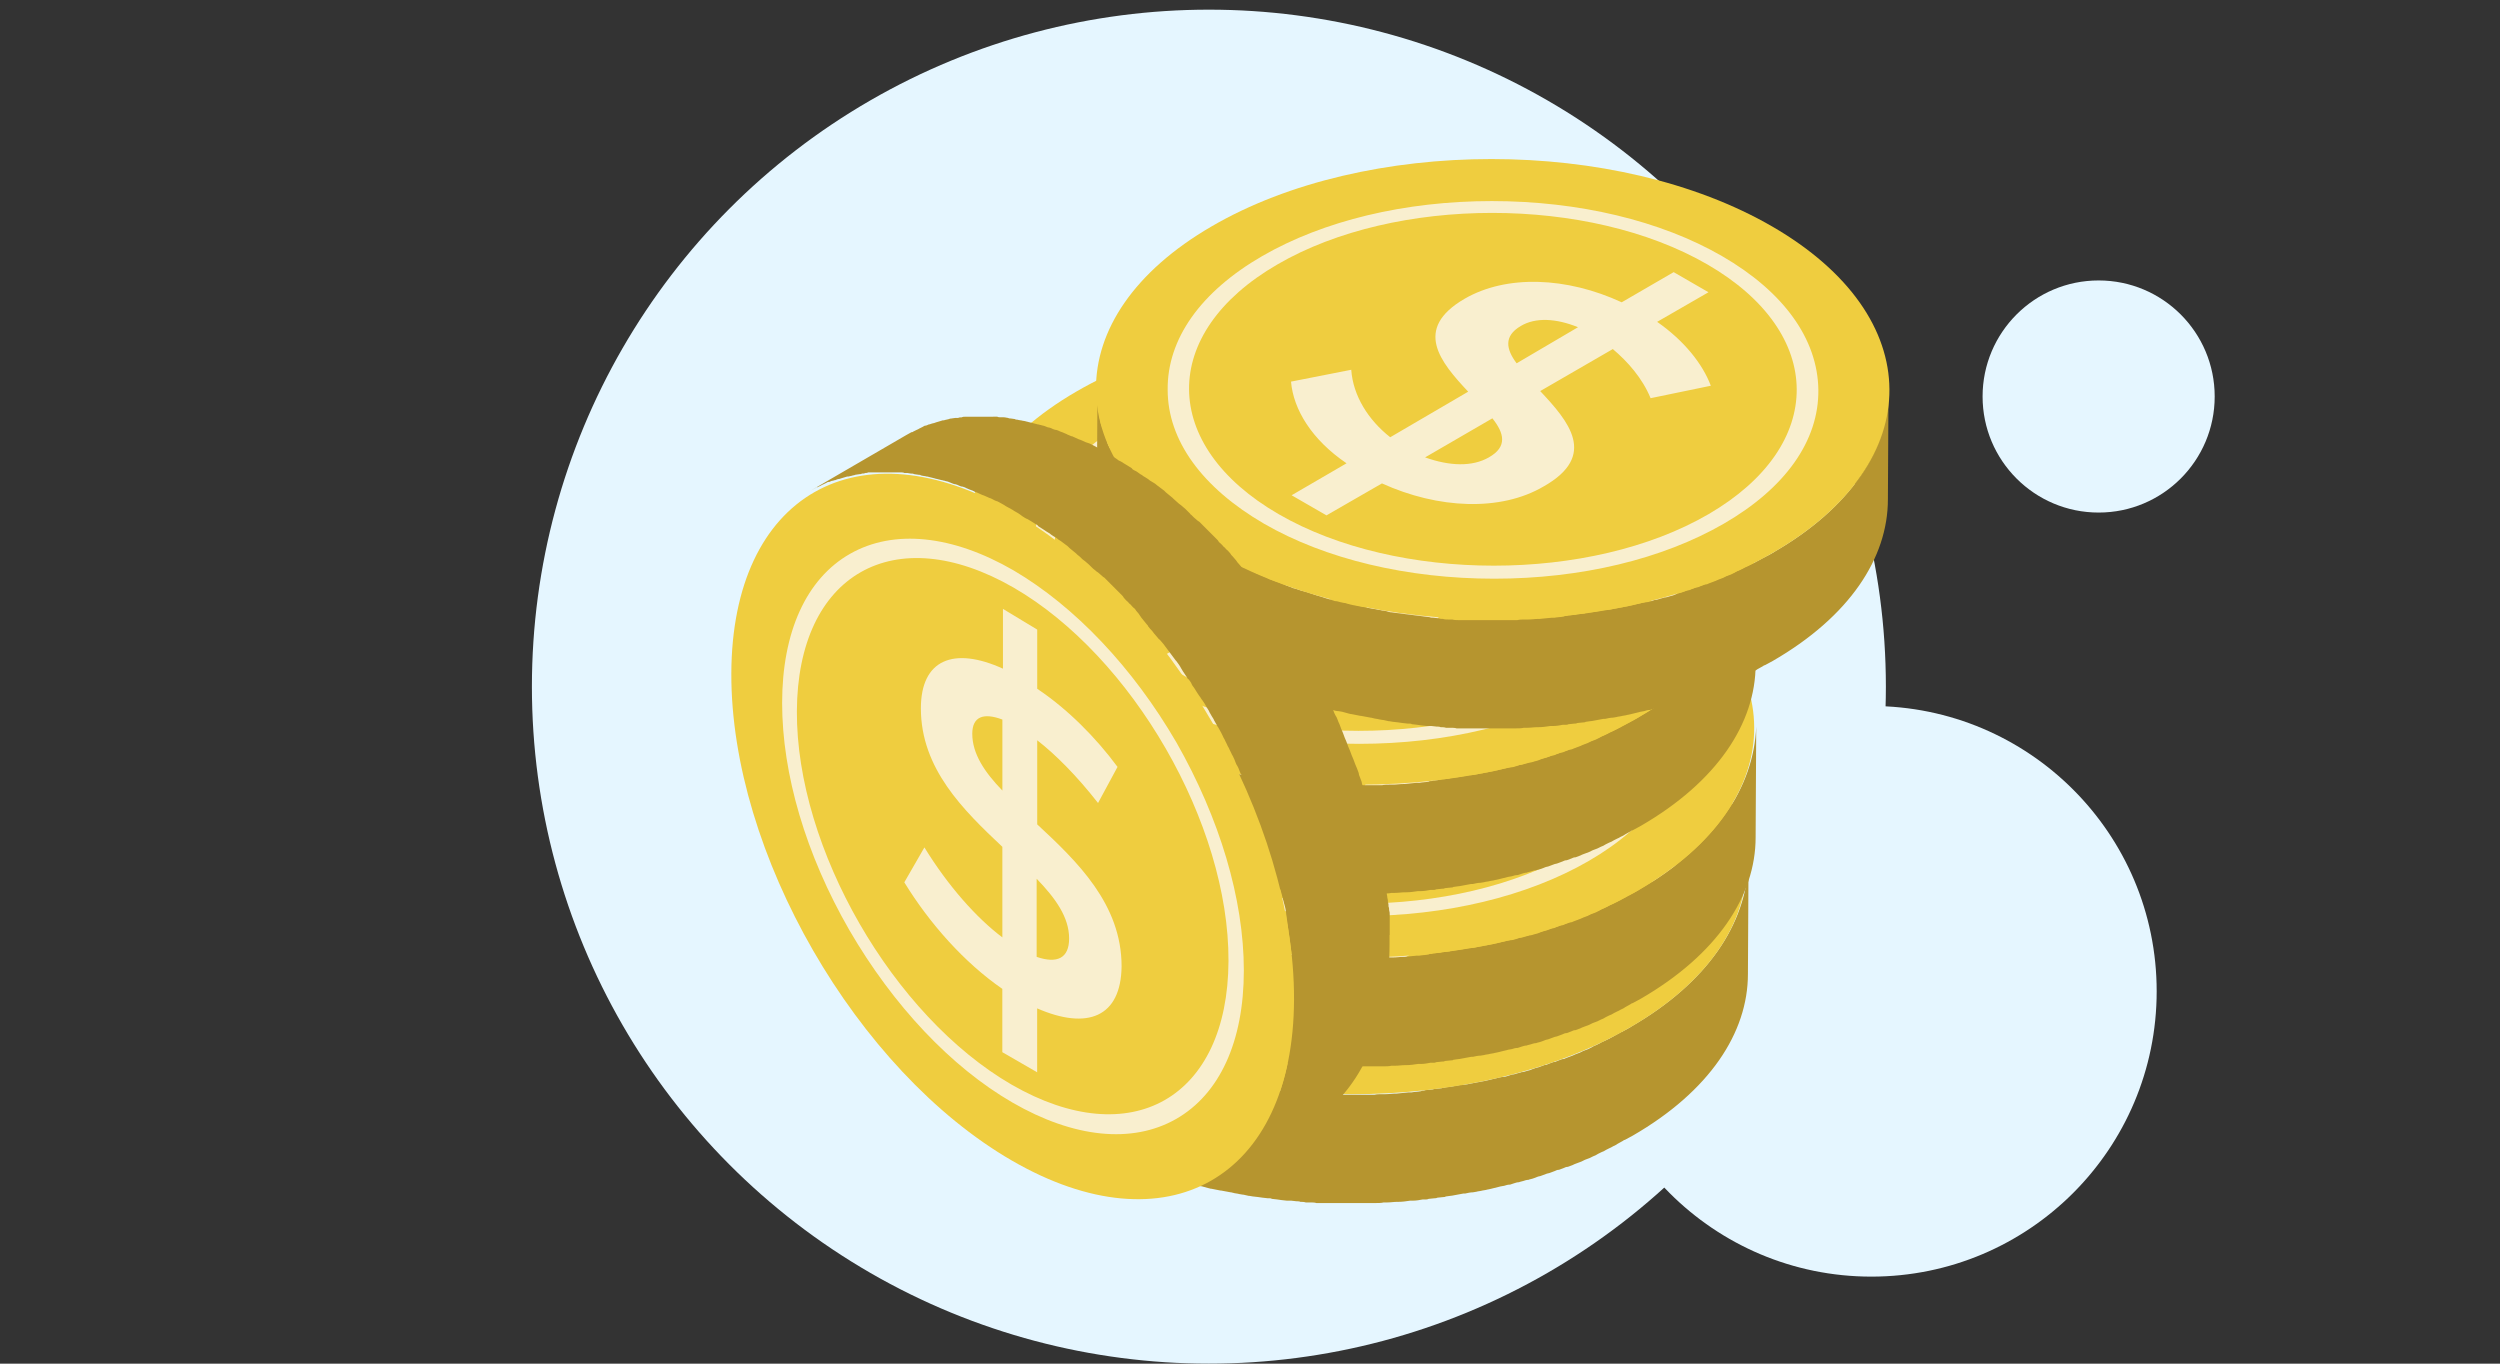 <svg width="88" height="48" viewBox="0 0 88 48" fill="none" xmlns="http://www.w3.org/2000/svg">
  <rect x="0" y="0" width="88" height="48" fill="#333333" stroke="none"/>
  <circle cx="42.553" cy="24.17" r="23.83" fill="#E5F6FF"/>
  <circle cx="65.872" cy="34.894" r="10.043" fill="#E5F6FF"/>
  <circle cx="73.872" cy="13.957" r="4.085" fill="#E5F6FF"/>
  <g clip-path="url(#clip0)">
    <path d="M57.416 36.141c-.083.042-.166.104-.27.146-.021.021-.062.042-.083.042-.062.042-.125.062-.187.104-.042.021-.083.042-.104.062-.062.021-.104.062-.166.083-.042.021-.083.042-.125.062-.062.021-.104.042-.166.083-.042.021-.083.042-.125.062-.062.021-.104.042-.166.083-.042.021-.083.042-.125.062-.062.021-.104.042-.166.062-.042.021-.083.042-.125.062-.062.021-.104.042-.166.062-.042.021-.083.042-.145.062-.062.021-.104.042-.166.062-.042.021-.083.042-.145.042-.062.021-.104.042-.166.062-.042.021-.083.042-.145.042-.062.021-.104.042-.166.062-.042.021-.083.042-.145.042-.062.021-.104.042-.166.062-.042.021-.083.021-.145.042-.062.021-.125.042-.166.062-.042.021-.083.021-.145.042-.062.021-.125.042-.187.042-.042.021-.083.021-.145.042-.062.021-.125.042-.187.042-.042.021-.083.021-.125.042-.062.021-.125.042-.208.042-.042 0-.083.021-.125.021-.083.021-.166.042-.249.062-.021 0-.062.021-.083.021-.062.021-.125.021-.187.042-.042 0-.083.021-.125.021-.062.021-.145.021-.208.042-.042 0-.083.021-.125.021-.083.021-.187.042-.27.042h-.062c-.104.021-.208.042-.333.062-.104.021-.208.021-.291.042-.021 0-.062 0-.083.021-.062 0-.145.021-.208.021-.042 0-.062 0-.104.021-.062 0-.145.021-.208.021-.042 0-.062 0-.104.021-.042 0-.083 0-.104.021-.104.021-.229.021-.333.042h-.104c-.145.021-.27.021-.416.042h-.042c-.125 0-.229.021-.353.021h-.125c-.083 0-.187 0-.27.021h-2.078c-.062 0-.145 0-.208-.021h-.145c-.062 0-.125 0-.187-.021-.042 0-.104 0-.145-.021-.062 0-.125-.021-.187-.021-.042 0-.104 0-.145-.021-.062 0-.125-.021-.187-.021-.042 0-.104-.021-.145-.021-.062 0-.125-.021-.187-.021-.042 0-.104-.021-.145-.021-.062 0-.125-.021-.187-.021-.042 0-.104-.021-.145-.021-.062 0-.125-.021-.187-.021-.042 0-.104-.021-.145-.021-.062 0-.125-.021-.187-.042-.042 0-.083-.021-.145-.021-.062-.021-.145-.021-.208-.042-.042 0-.083-.021-.125-.021-.104-.021-.229-.042-.333-.062h-.021c-.104-.021-.208-.042-.312-.062-.042 0-.062-.021-.104-.021-.083-.021-.166-.042-.229-.062-.042 0-.083-.021-.125-.021-.062-.021-.145-.042-.208-.042-.042-.021-.083-.021-.125-.042-.062-.021-.145-.042-.208-.062-.042-.021-.083-.021-.125-.042-.062-.021-.145-.042-.208-.062-.042-.021-.083-.021-.125-.042-.083-.021-.166-.062-.249-.083-.042 0-.062-.021-.104-.021-.125-.042-.229-.083-.333-.104-.021 0-.042-.021-.042-.021-.104-.042-.229-.083-.333-.125-.042-.021-.062-.021-.104-.042-.125-.042-.229-.083-.353-.125 0 0-.021 0-.021-.021-.021 0-.042-.021-.042-.021-.062-.021-.145-.062-.208-.083-.021-.021-.062-.021-.083-.042-.062-.021-.125-.042-.166-.083-.042-.021-.062-.021-.104-.042-.062-.021-.104-.042-.166-.083-.042-.021-.062-.042-.104-.042-.042-.021-.104-.042-.145-.083-.042-.021-.062-.042-.104-.062-.062-.021-.104-.062-.145-.083-.042-.021-.062-.042-.104-.042-.062-.021-.104-.062-.166-.083-.021-.021-.062-.021-.083-.042-.083-.042-.166-.083-.249-.146-.083-.042-.145-.083-.229-.146-.021-.021-.042-.021-.062-.042-.062-.042-.104-.062-.166-.104-.021-.021-.042-.021-.062-.042-.062-.042-.125-.083-.187-.125l-.021-.021c-.062-.042-.145-.104-.208-.146-.021-.021-.042-.021-.062-.042-.042-.042-.104-.062-.145-.104-.021-.021-.042-.042-.062-.042-.042-.042-.104-.083-.145-.104-.021-.021-.042-.021-.042-.042-.062-.042-.125-.104-.187-.146-.021-.021-.021-.021-.042-.042-.042-.042-.104-.083-.145-.125-.021-.021-.042-.042-.062-.042-.042-.042-.083-.083-.125-.104-.021-.021-.042-.042-.042-.042-.062-.042-.104-.104-.166-.146-.062-.062-.104-.104-.166-.167-.021-.021-.021-.042-.042-.042-.042-.042-.062-.083-.104-.125-.021-.021-.042-.042-.042-.062-.042-.042-.083-.083-.104-.125 0-.021-.021-.021-.021-.042-.042-.062-.083-.104-.145-.167l-.021-.021c-.042-.042-.083-.104-.104-.146l-.021-.021c-.042-.062-.083-.104-.125-.167 0-.021-.021-.021-.021-.042-.042-.042-.062-.104-.104-.146 0 0 0-.021-.021-.021-.042-.062-.062-.104-.104-.167 0-.021-.021-.021-.021-.042-.042-.062-.062-.104-.104-.167-.021-.062-.062-.104-.083-.167 0-.021-.021-.042-.021-.062-.021-.042-.042-.083-.062-.125-.021-.021-.021-.042-.042-.062-.021-.042-.042-.083-.042-.104-.021-.021-.021-.042-.021-.083-.021-.042-.042-.083-.042-.125 0-.021-.021-.042-.021-.042-.021-.062-.042-.125-.062-.167-.021-.062-.042-.104-.062-.167 0-.021 0-.042-.021-.042-.021-.042-.021-.083-.042-.146v-.042c-.021-.062-.021-.104-.042-.167v-.042c0-.042-.021-.104-.021-.146v-.021c0-.062-.021-.104-.021-.167v-.042c0-.062-.021-.125-.021-.167v-.021-.146-.042-.167l-.021 3.896v.396c0 .062.021.125.021.167v.042c0 .042.021.104.021.146v.042c0 .042.021.104.021.146v.042c.021.062.021.104.042.167v.042c0 .021.021.042.021.083 0 .021.021.042.021.062s0 .042.021.042c.021.062.042.104.062.167.021.063.042.125.062.167 0 .021.021.042.021.042 0 .021.021.042.021.062s.021.042.021.062.021.042.021.083c.021.042.042.083.042.104.021.021.021.042.042.062.021.042.042.083.062.125 0 .021.021.042.021.062.021.062.062.104.083.167.021.062.062.104.104.167 0 .021.021.021.021.042.042.062.062.104.104.167 0 0 0 .021.021.021.042.042.062.104.104.146 0 .021.021.021.021.042.042.062.083.104.125.167l.021.021c.042.042.062.104.104.146l.021.021.021.021c.042.042.083.104.125.146 0 .021.021.021.021.042.042.042.083.083.104.125.021.021.042.042.042.062.042.042.062.083.104.125.021.021.021.042.042.042.042.062.104.104.166.167.062.042.104.104.166.146.021.021.042.042.042.042.042.042.083.083.125.104.021.021.042.042.062.042.042.042.104.083.145.125.021.021.021.021.042.042.062.042.125.104.187.146.021.021.042.021.042.042.042.042.104.083.145.104.021.021.042.042.062.042.042.042.104.062.145.104.021.021.042.021.062.042.062.042.145.104.208.146l.021.021c.062.042.125.083.187.125.021.021.042.021.062.042.021.021.042.042.083.042.021.021.062.042.083.042.021.021.042.021.062.042.083.042.145.083.229.146.083.042.166.083.249.146.021.021.062.021.083.042.062.021.104.062.166.083.042.021.062.042.104.042.042.021.104.062.145.083.042.021.062.042.104.062.021.021.062.021.083.042.021 0 .042.021.062.021.042.021.062.042.104.042.062.021.104.042.166.083.042.021.062.021.104.042.062.021.125.042.166.083.021.021.062.021.083.042.062.021.145.062.208.083.021 0 .042.021.042.021h.021c.104.042.229.083.353.125.042.021.062.021.104.042.104.042.229.083.333.125.021 0 .021 0 .042.021h.021c.104.042.229.083.333.104.021 0 .062.021.104.021.083.021.166.062.249.083.021 0 .042.021.062.021s.042.021.083.021c.062.021.145.042.208.062.042.021.083.021.125.042.062.021.145.042.208.062.021 0 .062.021.083.021h.042c.062.021.145.042.208.042.042 0 .083.021.125.021.083.021.166.042.229.062.021 0 .062.021.083.021h.021c.104.021.208.042.312.062h.021c.104.021.229.042.333.062.042 0 .083.021.104.021.062.021.145.021.208.042.042 0 .083.021.145.021.062.021.125.021.187.042h.021c.042 0 .083.021.125.021.062 0 .125.021.187.021.042 0 .104.021.145.021.062 0 .125.021.187.021h.042c.042 0 .083 0 .104.021.062 0 .125.021.187.021.042 0 .104.021.145.021.062 0 .125.021.187.021H45.444c.062 0 .125.021.187.021.042 0 .104 0 .145.021.062 0 .125 0 .187.021h.166c.062 0 .145 0 .208.021h2.099c.083 0 .187 0 .27-.021h.125c.125 0 .229-.021.353-.021h.042c.145 0 .27-.021.416-.042h.104c.104 0 .229-.021.333-.042h.104c.042 0 .062 0 .104-.021.062 0 .145-.021.208-.021.042 0 .062 0 .104-.021.062 0 .145-.021.208-.021.021 0 .062 0 .083-.021.104-.021.208-.021.291-.042.104-.021.208-.042.333-.062h.062c.083-.021.187-.042.27-.042.042 0 .083-.021.125-.021.062-.021.145-.021.208-.042.042 0 .083-.021.125-.021.062-.021.125-.021.187-.042.021 0 .062-.021.083-.021.083-.021.166-.042.249-.062.042 0 .083-.021.125-.021.062-.021.125-.042.208-.042.042-.021.083-.021.125-.042.062-.021.125-.042.187-.042.042-.021.083-.021.145-.042.062-.021.125-.042.187-.042.042-.021.083-.021.145-.042.062-.021.125-.042.166-.062.042-.021.104-.021.145-.042.062-.021.104-.042.166-.062.042-.021.104-.021.145-.042.062-.021.104-.042.166-.062.042-.021.083-.042.145-.042.062-.021.104-.042.166-.062.042-.021.083-.042.145-.042.062-.021.104-.042.166-.062.042-.021.083-.042.145-.062.062-.021.104-.042.166-.062.042-.021.083-.042.125-.062.062-.021.104-.042.166-.062.042-.021.083-.042.125-.062.062-.021.104-.042.166-.083.042-.021.083-.042.125-.062.062-.021.104-.042.166-.083.042-.021.083-.042.125-.062.062-.021.104-.062.166-.083.042-.021.083-.042.104-.062.062-.042.125-.062.187-.104.021-.021.062-.042.083-.042.083-.042.187-.104.27-.146 2.702-1.562 4.053-3.625 4.053-5.688l.021-3.896c-.083 2.125-1.434 4.188-4.136 5.75z" fill="#B6952F"/>
    <path d="M57.355 24.683c5.466 3.167 5.508 8.292.062 11.459-5.425 3.167-14.278 3.167-19.745 0-5.466-3.167-5.508-8.292-.062-11.459 5.425-3.167 14.278-3.167 19.745 0z" fill="#EFCD3F"/>
    <path d="M55.587 25.725c-2.162-1.25-5.051-1.938-8.106-1.938s-5.923.688-8.085 1.938c-2.162 1.25-3.346 2.917-3.325 4.708 0 1.771 1.205 3.438 3.388 4.708 2.162 1.25 5.051 1.938 8.106 1.938 3.055 0 5.923-.688 8.085-1.938 2.162-1.25 3.346-2.917 3.325-4.708-.021-1.792-1.226-3.458-3.388-4.708zm-.478 9.084c-4.157 2.417-10.953 2.417-15.131 0-4.178-2.417-4.219-6.375-.042-8.792 4.157-2.417 10.953-2.417 15.131 0 4.178 2.438 4.198 6.375.042 8.792z" fill="#F9EFCF"/>
    <path d="M53.28 28.037l1.808-1.042-1.226-.708-1.829 1.062c-1.933-.896-4.053-.979-5.529-.125-1.829 1.062-.852 2.229.125 3.271l-2.764 1.604c-.769-.604-1.309-1.458-1.372-2.375l-2.12.417c.083.979.728 2.042 1.954 2.875l-1.933 1.125 1.226.708 1.954-1.125c1.974.896 4.178 1 5.695.104 1.912-1.083.873-2.292-.125-3.354l2.556-1.479c.52.438 1.039 1.021 1.33 1.729l2.12-.438c-.249-.771-.894-1.583-1.871-2.25zm-5.903 4.771c-.582.333-1.372.312-2.245 0l2.369-1.375c.395.521.54 1-.125 1.375zm.977-3.312c-.374-.5-.457-.958.145-1.312.52-.312 1.247-.271 2.016.042l-2.162 1.271z" fill="#F9EFCF"/>
    <path d="M57.686 31.329c-.083.042-.166.104-.27.146-.021.021-.062.042-.083.042-.062.042-.125.062-.187.104-.042.021-.083.042-.104.062-.062.021-.104.062-.166.083-.042.021-.083.042-.125.062-.062.021-.104.042-.166.083-.042.021-.083.042-.125.062-.062.021-.104.042-.166.083-.042.021-.083.042-.125.062-.062.021-.104.042-.166.062-.042.021-.083.042-.125.062-.062.021-.104.042-.166.062-.042.021-.083.042-.145.062-.062.021-.104.042-.166.062-.042.021-.083.042-.145.042-.062.021-.104.042-.166.062-.042.021-.083.042-.145.042-.062.021-.104.042-.166.062-.042.021-.083.042-.145.042-.062.021-.104.042-.166.062-.042.021-.083.021-.145.042-.062.021-.125.042-.166.062-.042.021-.083.021-.145.042-.062.021-.125.042-.187.042-.042.021-.083.021-.145.042-.062.021-.125.042-.187.042-.042.021-.083.021-.125.042-.062.021-.125.042-.208.042-.042 0-.083.021-.125.021-.083.021-.166.042-.249.062-.021 0-.062.021-.083.021-.062.021-.125.021-.187.042-.042 0-.083.021-.125.021-.062.021-.145.021-.208.042-.042 0-.083.021-.125.021-.083.021-.187.042-.27.042h-.062c-.104.021-.208.042-.333.062-.104.021-.208.021-.291.042-.021 0-.062 0-.083.021-.062 0-.145.021-.208.021-.042 0-.062 0-.104.021-.062 0-.145.021-.208.021-.042 0-.062 0-.104.021-.042 0-.083 0-.104.021-.104.021-.229.021-.333.042h-.104c-.145.021-.27.021-.416.042h-.042c-.125 0-.229.021-.353.021h-.125c-.083 0-.187 0-.27.021H46.567c-.062 0-.145 0-.208-.021h-.145c-.062 0-.125 0-.187-.021-.042 0-.104 0-.145-.021-.062 0-.125-.021-.187-.021-.042 0-.104 0-.145-.021-.062 0-.125-.021-.187-.021-.042 0-.104-.021-.145-.021-.062 0-.125-.021-.187-.021-.042 0-.104-.021-.145-.021-.062 0-.125-.021-.187-.021-.042 0-.104-.021-.145-.021-.062 0-.125-.021-.187-.021-.042 0-.104-.021-.145-.021-.062 0-.125-.021-.187-.042-.042 0-.083-.021-.145-.021-.062-.021-.145-.021-.208-.042-.042 0-.083-.021-.125-.021-.104-.021-.229-.042-.333-.062H43.2c-.104-.021-.208-.042-.312-.062-.042 0-.062-.021-.104-.021-.083-.021-.166-.042-.229-.062-.042 0-.083-.021-.125-.021-.062-.021-.145-.042-.208-.042-.042-.021-.083-.021-.125-.042-.062-.021-.145-.042-.208-.062-.042-.021-.083-.021-.125-.042-.062-.021-.145-.042-.208-.062-.042-.021-.083-.021-.125-.042-.083-.021-.166-.062-.249-.083-.042 0-.062-.021-.104-.021-.125-.042-.229-.083-.333-.104-.021 0-.042-.021-.042-.021-.104-.042-.229-.083-.333-.125-.042-.021-.062-.021-.104-.042-.125-.042-.229-.083-.353-.125 0 0-.021 0-.021-.021-.021 0-.042-.021-.042-.021-.062-.021-.145-.062-.208-.083-.021-.021-.062-.021-.083-.042-.062-.021-.125-.042-.166-.083-.042-.021-.062-.021-.104-.042-.062-.021-.104-.042-.166-.083-.042-.021-.062-.042-.104-.042-.062-.021-.104-.042-.145-.083-.042-.021-.062-.042-.104-.062-.062-.021-.104-.062-.145-.083-.042-.021-.062-.042-.104-.042-.062-.021-.104-.062-.166-.083-.021-.021-.062-.021-.083-.042-.083-.042-.166-.083-.249-.146-.083-.042-.145-.083-.229-.146-.021-.021-.042-.021-.062-.042-.062-.042-.104-.062-.166-.104-.021-.021-.042-.021-.062-.042-.062-.042-.125-.083-.187-.125l-.021-.021c-.062-.042-.145-.104-.208-.146-.021-.021-.042-.021-.062-.042-.042-.042-.104-.062-.145-.104-.021-.021-.042-.042-.062-.042-.042-.042-.104-.083-.145-.104-.021-.021-.042-.021-.042-.042-.062-.042-.125-.104-.187-.146-.021-.021-.021-.021-.042-.042-.042-.042-.104-.083-.145-.125-.021-.021-.042-.042-.062-.042-.042-.042-.083-.083-.125-.104-.021-.021-.042-.042-.042-.042-.062-.042-.104-.104-.166-.146-.062-.062-.104-.104-.166-.167-.021-.021-.021-.042-.042-.042-.042-.042-.062-.083-.104-.125-.021-.021-.042-.042-.042-.062-.042-.042-.083-.083-.104-.125 0-.021-.021-.021-.021-.042-.042-.062-.083-.104-.145-.167l-.021-.021c-.042-.042-.083-.104-.104-.146l-.021-.021c-.042-.062-.083-.104-.125-.167 0-.021-.021-.021-.021-.042-.042-.042-.062-.104-.104-.146 0 0 0-.021-.021-.021-.042-.062-.062-.104-.104-.167 0-.021-.021-.021-.021-.042-.042-.062-.062-.104-.104-.167-.021-.062-.062-.104-.083-.167 0-.021-.021-.042-.021-.062-.021-.042-.042-.083-.062-.125-.021-.021-.021-.042-.042-.062-.021-.042-.042-.083-.042-.104-.021-.021-.021-.042-.021-.083-.021-.042-.042-.083-.042-.125 0-.021-.021-.042-.021-.042-.021-.062-.042-.125-.062-.167-.021-.062-.042-.104-.062-.167 0-.021 0-.042-.021-.042-.021-.042-.021-.083-.042-.146v-.042c-.021-.062-.021-.104-.042-.167v-.042c0-.042-.021-.104-.021-.146v-.021c0-.062-.021-.104-.021-.167v-.042c0-.062-.021-.125-.021-.167v-.021-.146-.042-.167l-.021 3.896v.396c0 .062.021.125.021.167v.042c0 .042.021.104.021.146v.042c0 .042.021.104.021.146v.042c.021.062.021.104.042.167v.042c0 .021.021.042.021.083 0 .021.021.042.021.062s0 .042.021.042c.021.062.042.104.062.167.021.063.042.125.062.167 0 .021.021.042.021.042 0 .021.021.042.021.062s.021.042.021.062.021.042.021.083c.021.042.042.083.042.104.021.021.021.042.042.062.021.042.042.083.062.125 0 .021.021.042.021.062.021.062.062.104.083.167.021.062.062.104.104.167 0 .021.021.021.021.042.042.062.062.104.104.167 0 0 0 .021.021.021.042.042.062.104.104.146 0 .021.021.021.021.042.042.062.083.104.125.167l.021.021c.042.042.062.104.104.146l.021.021.021.021c.042.042.083.104.125.146 0 .021.021.021.021.042.042.042.083.083.104.125.021.021.042.042.042.062.042.042.062.083.104.125.021.021.021.042.042.042.042.062.104.104.166.167.062.042.104.104.166.146.021.021.042.042.042.042.042.042.083.083.125.104.021.021.042.042.062.042.042.042.104.083.145.125.021.021.021.021.042.042.062.042.125.104.187.146.021.021.042.021.042.042.042.042.104.083.145.104.021.021.042.042.062.042.042.042.104.062.145.104.021.021.042.021.062.042.062.042.145.104.208.146l.021.021c.062.042.125.083.187.125.021.021.042.021.062.042.021.021.042.042.083.042.021.021.062.042.083.042.021.021.042.021.062.042.083.042.145.083.229.146.083.042.166.083.249.146.021.021.062.021.083.042.062.021.104.062.166.083.042.021.062.042.104.042.042.021.104.062.145.083.042.021.062.042.104.062.021.021.062.021.083.042.021 0 .042.021.062.021.042.021.062.042.104.042.062.021.104.042.166.083.042.021.062.021.104.042.062.021.125.042.166.083.021.021.062.021.083.042.062.021.145.062.208.083.021 0 .042.021.042.021h.021c.104.042.229.083.353.125.042.021.062.021.104.042.104.042.229.083.333.125.021 0 .021 0 .042.021h.021c.104.042.229.083.333.104.021 0 .062.021.104.021.083.021.166.062.249.083.021 0 .042.021.062.021s.042.021.083.021c.062.021.145.042.208.062.042.021.083.021.125.042.062.021.145.042.208.062.021 0 .062.021.083.021h.042c.062.021.145.042.208.042.042 0 .083.021.125.021.083.021.166.042.229.062.021 0 .062.021.083.021h.021c.104.021.208.042.312.062h.021c.104.021.229.042.333.062.042 0 .083.021.104.021.062.021.145.021.208.042.042 0 .083.021.145.021.062.021.125.021.187.042h.021c.042 0 .083.021.125.021.062 0 .125.021.187.021.042 0 .104.021.145.021.062 0 .125.021.187.021h.042c.042 0 .083 0 .104.021.062 0 .125.021.187.021.042 0 .104.021.145.021.062 0 .125.021.187.021H45.715c.062 0 .125.021.187.021.042 0 .104 0 .145.021.062 0 .125 0 .187.021h.166c.062 0 .145 0 .208.021h2.099c.083 0 .187 0 .27-.021h.125c.125 0 .229-.021.353-.021h.042c.145 0 .27-.021.416-.042h.104c.104 0 .229-.021.333-.042h.104c.042 0 .062 0 .104-.021.062 0 .145-.021.208-.021.042 0 .062 0 .104-.021.062 0 .145-.021.208-.021.021 0 .062 0 .083-.021.104-.021.208-.021.291-.042.104-.021.208-.042.333-.062h.062c.083-.021.187-.042.27-.042.042 0 .083-.021.125-.021.062-.021.145-.021.208-.042.042 0 .083-.021.125-.021.062-.021.125-.021.187-.042.021 0 .062-.021.083-.021.083-.021.166-.042.249-.062.042 0 .083-.021.125-.021.062-.021.125-.042.208-.042.042-.021.083-.021.125-.042.062-.021.125-.042.187-.042.042-.021.083-.021.145-.042.062-.021.125-.042.187-.042.042-.021.083-.021.145-.042.062-.021.125-.042.166-.062.042-.021.104-.021.145-.042.062-.021.104-.042.166-.062.042-.021.104-.021.145-.042.062-.021.104-.042.166-.062.042-.021.083-.042.145-.042.062-.021.104-.042.166-.062.042-.021.083-.042.145-.042.062-.021.104-.042.166-.062.042-.021.083-.042.145-.062.062-.021.104-.042.166-.062.042-.021.083-.042.125-.062.062-.021.104-.042.166-.062.042-.021.083-.042.125-.062.062-.021.104-.042.166-.083.042-.021.083-.042.125-.062.062-.021.104-.042.166-.083.042-.021.083-.042.125-.062.062-.021.104-.062.166-.083.042-.021.083-.042.104-.062.062-.042.125-.062.187-.104.021-.021.062-.042.083-.042.083-.042.187-.104.27-.146 2.702-1.562 4.053-3.625 4.053-5.688l.021-3.896c-.083 2.125-1.434 4.188-4.136 5.75z" fill="#B6952F"/>
    <path d="M57.625 19.87c5.466 3.167 5.508 8.292.062 11.458-5.425 3.167-14.278 3.167-19.745 0-5.466-3.167-5.508-8.292-.062-11.458 5.445-3.167 14.278-3.167 19.745 0z" fill="#EFCD3F"/>
    <path d="M55.858 20.891c-2.162-1.25-5.05-1.938-8.106-1.938-3.055 0-5.923.688-8.085 1.938-2.162 1.25-3.346 2.917-3.325 4.708 0 1.771 1.205 3.438 3.388 4.708 2.162 1.25 5.051 1.938 8.106 1.938 3.055 0 5.923-.688 8.085-1.938 2.162-1.25 3.346-2.917 3.325-4.708-.021-1.771-1.226-3.438-3.388-4.708zm-.478 9.104c-4.157 2.417-10.953 2.417-15.131 0-4.178-2.417-4.219-6.375-.042-8.792 4.157-2.417 10.953-2.417 15.131 0 4.178 2.417 4.198 6.375.042 8.792z" fill="#F9EFCF"/>
    <path d="M53.571 23.225l1.808-1.042-1.226-.708-1.829 1.062c-1.933-.896-4.053-.979-5.529-.125-1.829 1.062-.852 2.229.125 3.271l-2.764 1.604c-.769-.604-1.309-1.458-1.372-2.375l-2.12.417c.083.979.727 2.042 1.954 2.875l-1.933 1.125 1.226.708 1.954-1.125c1.974.896 4.178 1 5.695.104 1.912-1.083.873-2.292-.125-3.354l2.557-1.479c.52.438 1.039 1.021 1.33 1.729l2.12-.438c-.27-.792-.914-1.583-1.871-2.25zm-5.903 4.771c-.582.333-1.372.312-2.245 0l2.369-1.375c.395.521.52 1-.125 1.375zm.977-3.312c-.374-.5-.457-.958.145-1.312.52-.312 1.247-.271 2.016.042l-2.162 1.271z" fill="#F9EFCF"/>
    <path d="M57.686 25.245c-.083.042-.166.104-.27.146-.021.021-.062.042-.083.042-.062.042-.125.062-.187.104-.042.021-.083.042-.104.062-.062.021-.104.062-.166.083-.042.021-.083.042-.125.062-.062.021-.104.042-.166.083-.042.021-.083.042-.125.062-.062.021-.104.042-.166.083-.042.021-.083.042-.125.062-.062.021-.104.042-.166.062-.042.021-.083.042-.125.062-.062.021-.104.042-.166.062-.042.021-.083.042-.145.062-.062.021-.104.042-.166.062-.042.021-.083.042-.145.042-.062.021-.104.042-.166.062-.042.021-.083.042-.145.042-.062.021-.104.042-.166.062-.042.021-.083.042-.145.042-.062.021-.104.042-.166.062-.042.021-.083.021-.145.042-.062.021-.125.042-.166.062-.042.021-.083.021-.145.042-.062.021-.125.042-.187.042-.042.021-.083.021-.145.042-.062.021-.125.042-.187.042-.042.021-.083.021-.125.042-.062.021-.125.042-.208.042-.042 0-.083.021-.125.021-.083.021-.166.042-.249.062-.021 0-.062.021-.083.021-.062.021-.125.021-.187.042-.042 0-.083.021-.125.021-.062.021-.145.021-.208.042-.042 0-.083.021-.125.021-.083.021-.187.042-.27.042h-.062c-.104.021-.208.042-.333.062-.104.021-.208.021-.291.042-.021 0-.062 0-.083.021-.062 0-.145.021-.208.021-.042 0-.062 0-.104.021-.062 0-.145.021-.208.021-.042 0-.062 0-.104.021-.042 0-.083 0-.104.021-.104.021-.229.021-.333.042h-.104c-.145.021-.27.021-.416.042h-.042c-.125 0-.229.021-.353.021h-.125c-.083 0-.187 0-.27.021H46.567c-.062 0-.145 0-.208-.021h-.145c-.062 0-.125 0-.187-.021-.042 0-.104 0-.145-.021-.062 0-.125-.021-.187-.021-.042 0-.104 0-.145-.021-.062 0-.125-.021-.187-.021-.042 0-.104-.021-.145-.021-.062 0-.125-.021-.187-.021-.042 0-.104-.021-.145-.021-.062 0-.125-.021-.187-.021-.042 0-.104-.021-.145-.021-.062 0-.125-.021-.187-.021-.042 0-.104-.021-.145-.021-.062 0-.125-.021-.187-.042-.042 0-.083-.021-.145-.021-.062-.021-.145-.021-.208-.042-.042 0-.083-.021-.125-.021-.104-.021-.229-.042-.333-.062H43.2c-.104-.021-.208-.042-.312-.062-.042 0-.062-.021-.104-.021-.083-.021-.166-.042-.229-.062-.042 0-.083-.021-.125-.021-.062-.021-.145-.042-.208-.042-.042-.021-.083-.021-.125-.042-.062-.021-.145-.042-.208-.062-.042-.021-.083-.021-.125-.042-.062-.021-.145-.042-.208-.062-.042-.021-.083-.021-.125-.042-.083-.021-.166-.062-.249-.083-.042 0-.062-.021-.104-.021-.125-.042-.229-.083-.333-.104-.021 0-.042-.021-.042-.021-.104-.042-.229-.083-.333-.125-.042-.021-.062-.021-.104-.042-.125-.042-.229-.083-.353-.125 0 0-.021 0-.021-.021-.021 0-.042-.021-.042-.021-.062-.021-.145-.062-.208-.083-.021-.021-.062-.021-.083-.042-.062-.021-.125-.042-.166-.083-.042-.021-.062-.021-.104-.042-.062-.021-.104-.042-.166-.083-.042-.021-.062-.042-.104-.042-.042-.021-.104-.042-.145-.083-.042-.021-.062-.042-.104-.062-.062-.021-.104-.062-.145-.083-.042-.021-.062-.042-.104-.042-.062-.021-.104-.062-.166-.083-.021-.021-.062-.021-.083-.042-.083-.042-.166-.083-.249-.146-.083-.042-.145-.083-.229-.146-.021-.021-.042-.021-.062-.042-.062-.042-.104-.062-.166-.104-.021-.021-.042-.021-.062-.042-.062-.042-.125-.083-.187-.125l-.021-.021c-.062-.042-.145-.104-.208-.146-.021-.021-.042-.021-.062-.042-.042-.042-.104-.062-.145-.104-.021-.021-.042-.042-.062-.042-.042-.042-.104-.083-.145-.104-.021-.021-.042-.021-.042-.042-.062-.042-.125-.104-.187-.146-.021-.021-.021-.021-.042-.042-.042-.042-.104-.083-.145-.125-.021-.021-.042-.042-.062-.042-.042-.042-.083-.083-.125-.104-.021-.021-.042-.042-.042-.042-.062-.042-.104-.104-.166-.146-.062-.062-.104-.104-.166-.167-.021-.021-.021-.042-.042-.042-.042-.042-.062-.083-.104-.125-.021-.021-.042-.042-.042-.062-.042-.042-.083-.083-.104-.125 0-.021-.021-.021-.021-.042-.042-.062-.083-.104-.145-.167l-.021-.021c-.042-.042-.083-.104-.104-.146l-.021-.021c-.042-.062-.083-.104-.125-.167 0-.021-.021-.021-.021-.042-.042-.042-.062-.104-.104-.146 0 0 0-.021-.021-.021-.042-.062-.062-.104-.104-.167 0-.021-.021-.021-.021-.042-.042-.062-.062-.104-.104-.167-.021-.062-.062-.104-.083-.167 0-.021-.021-.042-.021-.062-.021-.042-.042-.083-.062-.125-.021-.021-.021-.042-.042-.062-.021-.042-.042-.083-.042-.104-.021-.021-.021-.042-.021-.083-.021-.042-.042-.083-.042-.125 0-.021-.021-.042-.021-.042-.021-.062-.042-.125-.062-.167-.021-.062-.042-.104-.062-.167 0-.021 0-.042-.021-.042-.021-.042-.021-.083-.042-.146v-.042c-.021-.062-.021-.104-.042-.167v-.042c0-.042-.021-.104-.021-.146v-.021c0-.062-.021-.104-.021-.167v-.042c0-.062-.021-.125-.021-.167v-.021-.146-.042-.167l-.021 3.896v.396c0 .062.021.125.021.167v.042c0 .042.021.104.021.146v.042c0 .042.021.104.021.146v.042c.021.062.021.104.042.167v.042c0 .021.021.042.021.083 0 .021.021.042.021.062 0 .021 0 .042.021.042.021.062.042.104.062.167.021.062.042.125.062.167 0 .021.021.042.021.042 0 .021.021.042.021.062s.021.042.021.062.021.042.021.083c.021.042.042.083.042.104.021.021.021.042.042.062.021.042.042.083.062.125 0 .021.021.042.021.062.021.062.062.104.083.167.021.062.062.104.104.167 0 .021.021.021.021.042.042.062.062.104.104.167 0 0 0 .021.021.021.042.042.062.104.104.146 0 .021.021.021.021.042.042.062.083.104.125.167l.021.021c.042.042.062.104.104.146l.021.021.021.021c.042.042.083.104.125.146 0 .021.021.021.021.042.042.042.083.083.104.125.021.021.042.042.042.062.042.042.062.083.104.125.021.021.021.042.042.042.042.062.104.104.166.167.062.042.104.104.166.146.021.021.042.042.042.042.042.042.083.083.125.104.021.021.042.042.062.042.042.042.104.083.145.125.021.021.021.021.042.042.062.042.125.104.187.146.021.021.042.021.042.042.042.042.104.083.145.104.021.021.042.042.062.042.042.042.104.062.145.104.021.021.042.021.062.042.062.042.145.104.208.146l.021.021c.062.042.125.083.187.125.021.021.042.021.062.042.021.021.042.042.083.042.021.021.062.042.083.042.021.021.042.021.062.042.083.042.145.083.229.146.083.042.166.083.249.146.021.021.062.021.083.042.062.021.104.062.166.083.042.021.062.042.104.042.042.021.104.062.145.083.042.021.062.042.104.062.021.021.062.021.083.042.021 0 .042.021.062.021.042.021.062.042.104.042.062.021.104.042.166.083.042.021.062.021.104.042.062.021.125.042.166.083.021.021.062.021.083.042.062.021.145.062.208.083.021 0 .042.021.042.021h.021c.104.042.229.083.353.125.042.021.062.021.104.042.104.042.229.083.333.125.021 0 .021 0 .042.021h.021c.104.042.229.083.333.104.021 0 .062.021.104.021.083.021.166.062.249.083.021 0 .042.021.062.021s.042.021.083.021c.062.021.145.042.208.062.042.021.083.021.125.042.062.021.145.042.208.062.021 0 .062.021.083.021h.042c.062.021.145.042.208.042.042 0 .083.021.125.021.083.021.166.042.229.062.021 0 .062.021.083.021h.021c.104.021.208.042.312.062h.021c.104.021.229.042.333.062.042 0 .083.021.104.021.062.021.145.021.208.042.042 0 .083.021.145.021.062.021.125.021.187.042h.021c.042 0 .083.021.125.021.062 0 .125.021.187.021.042 0 .104.021.145.021.062 0 .125.021.187.021h.042c.042 0 .083 0 .104.021.062 0 .125.021.187.021.042 0 .104.021.145.021.062 0 .125.021.187.021H45.715c.062 0 .125.021.187.021.042 0 .104 0 .145.021.062 0 .125 0 .187.021h.166c.062 0 .145 0 .208.021h2.099c.083 0 .187 0 .27-.021h.125c.125 0 .229-.021.353-.021h.042c.145 0 .27-.021.416-.042h.104c.104 0 .229-.021.333-.042h.104c.042 0 .062 0 .104-.021.062 0 .145-.021.208-.021.042 0 .062 0 .104-.021.062 0 .145-.021.208-.021.021 0 .062 0 .083-.021.104-.021.208-.021.291-.042.104-.021.208-.042.333-.062h.062c.083-.021.187-.042.27-.042.042 0 .083-.021.125-.021.062-.021.145-.021.208-.042.042 0 .083-.021.125-.021.062-.021.125-.021.187-.042.021 0 .062-.021.083-.021.083-.021.166-.042.249-.062.042 0 .083-.021.125-.021.062-.021.125-.042.208-.042.042-.021.083-.021.125-.042.062-.021.125-.042.187-.042.042-.021.083-.021.145-.042.062-.021.125-.042.187-.042.042-.021.083-.021.145-.042.062-.021.125-.042.166-.062.042-.021.104-.021.145-.042.062-.021.104-.042.166-.062.042-.021.104-.021.145-.042.062-.021.104-.042.166-.062.042-.021.083-.042.145-.042.062-.021.104-.042.166-.062.042-.021.083-.042.145-.042.062-.021.104-.042.166-.062.042-.021.083-.042.145-.062.062-.021.104-.042.166-.062.042-.021.083-.042.125-.062.062-.021.104-.042.166-.062.042-.021.083-.042.125-.062.062-.021.104-.042.166-.083.042-.021.083-.042.125-.062.062-.021.104-.042.166-.083.042-.021.083-.042.125-.062.062-.021.104-.062.166-.083.042-.021.083-.042.104-.062.062-.042.125-.062.187-.104.021-.021.062-.042.083-.042.083-.042.187-.104.27-.146 2.702-1.562 4.053-3.625 4.053-5.688l.021-3.896c-.083 2.125-1.434 4.188-4.136 5.75z" fill="#B6952F"/>
    <path d="M57.625 13.787c5.466 3.167 5.508 8.292.062 11.459-5.425 3.167-14.278 3.167-19.745 0-5.466-3.167-5.508-8.292-.062-11.459 5.445-3.167 14.278-3.167 19.745 0z" fill="#EFCD3F"/>
    <path d="M55.858 14.829c-2.162-1.25-5.05-1.938-8.106-1.938-3.055 0-5.923.688-8.085 1.938-2.162 1.25-3.346 2.917-3.325 4.708 0 1.771 1.205 3.438 3.388 4.708 2.162 1.25 5.051 1.938 8.106 1.938 3.055 0 5.923-.688 8.085-1.938 2.162-1.25 3.346-2.917 3.325-4.708-.021-1.792-1.226-3.458-3.388-4.708zm-.478 9.084c-4.157 2.417-10.953 2.417-15.131 0-4.178-2.417-4.219-6.375-.042-8.792 4.157-2.417 10.953-2.417 15.131 0 4.178 2.438 4.198 6.375.042 8.792z" fill="#F9EFCF"/>
    <path d="M53.571 17.162l1.808-1.042-1.226-.708-1.829 1.062c-1.933-.896-4.053-.979-5.529-.125-1.829 1.062-.852 2.229.125 3.271l-2.764 1.604c-.769-.604-1.309-1.458-1.372-2.375l-2.12.417c.083.979.727 2.042 1.954 2.875l-1.912 1.083 1.226.708 1.954-1.125c1.974.896 4.178 1 5.695.104 1.912-1.083.873-2.292-.125-3.354l2.556-1.479c.52.438 1.039 1.021 1.33 1.729l2.12-.438c-.291-.75-.935-1.562-1.891-2.208zm-5.903 4.75c-.582.333-1.372.312-2.245 0l2.369-1.375c.395.521.52 1-.125 1.375zm.977-3.312c-.374-.5-.457-.958.145-1.312.52-.312 1.247-.271 2.016.042l-2.162 1.271z" fill="#F9EFCF"/>
    <path d="M62.447 19.433c-.083.042-.166.104-.27.146-.021.021-.062.042-.083.042-.062.042-.125.062-.187.104-.042.021-.083.042-.104.062-.062.021-.104.062-.166.083-.042.021-.083.042-.125.062-.062.021-.104.042-.166.083-.042.021-.083.042-.125.062-.062.021-.104.042-.166.083-.042.021-.083.042-.125.062-.062.021-.104.042-.166.062-.042.021-.083.042-.125.062-.062.021-.104.042-.166.062-.042.021-.083.042-.145.062-.062.021-.104.042-.166.062-.042.021-.083.042-.145.042-.062.021-.104.042-.166.062-.042.021-.083.042-.145.042-.062.021-.104.042-.166.062-.042.021-.083.042-.145.042-.062.021-.104.042-.166.062-.042.021-.083.021-.145.042-.062.021-.125.042-.166.062-.042.021-.083.021-.145.042-.062.021-.125.042-.187.042-.042.021-.083.021-.145.042-.062.021-.125.042-.187.042-.042.021-.083.021-.125.042-.062.021-.125.042-.208.042-.042 0-.083.021-.125.021-.083.021-.166.042-.249.062-.021 0-.062.021-.083.021-.062.021-.125.021-.187.042-.042 0-.083.021-.125.021-.062.021-.145.021-.208.042-.042 0-.083.021-.125.021-.083.021-.187.042-.27.042h-.062c-.104.021-.208.042-.333.062-.104.021-.208.021-.291.042-.021 0-.062 0-.083.021-.062 0-.145.021-.208.021-.042 0-.062 0-.104.021-.062 0-.145.021-.208.021-.042 0-.062 0-.104.021-.042 0-.083 0-.104.021-.104.021-.229.021-.333.042h-.104c-.145.021-.27.021-.416.042h-.042c-.125 0-.229.021-.353.021h-.125c-.083 0-.187 0-.27.021h-2.078c-.062 0-.145 0-.208-.021h-.145c-.062 0-.125 0-.187-.021-.042 0-.104 0-.145-.021-.062 0-.125-.021-.187-.021-.042 0-.104 0-.145-.021-.062 0-.125-.021-.187-.021-.042 0-.104-.021-.145-.021-.062 0-.125-.021-.187-.021-.042 0-.104-.021-.145-.021-.062 0-.125-.021-.187-.021-.042 0-.104-.021-.145-.021-.062 0-.125-.021-.187-.021-.042 0-.104-.021-.145-.021-.062 0-.125-.021-.187-.042-.042 0-.083-.021-.145-.021-.062-.021-.145-.021-.208-.042-.042 0-.083-.021-.125-.021-.104-.021-.229-.042-.333-.062h-.021c-.104-.021-.208-.042-.312-.062-.042 0-.062-.021-.104-.021-.083-.021-.166-.042-.229-.062-.042 0-.083-.021-.125-.021-.062-.021-.145-.042-.208-.042-.042-.021-.083-.021-.125-.042-.062-.021-.145-.042-.208-.062-.042-.021-.083-.021-.125-.042-.062-.021-.145-.042-.208-.062-.042-.021-.083-.021-.125-.042-.083-.021-.166-.062-.249-.083-.042 0-.062-.021-.104-.021-.125-.042-.229-.083-.333-.104-.021 0-.042-.021-.042-.021-.104-.042-.229-.083-.333-.125-.042-.021-.062-.021-.104-.042-.125-.042-.229-.083-.353-.125 0 0-.021 0-.021-.021-.021 0-.042-.021-.042-.021-.062-.021-.145-.062-.208-.083-.021-.021-.062-.021-.083-.042-.062-.021-.125-.042-.166-.083-.042-.021-.062-.021-.104-.042-.062-.021-.104-.042-.166-.083-.042-.021-.062-.042-.104-.042-.062-.021-.104-.042-.145-.083-.042-.021-.062-.042-.104-.062-.062-.021-.104-.062-.145-.083-.042-.021-.062-.042-.104-.042-.062-.021-.104-.062-.166-.083-.021-.021-.062-.021-.083-.042-.083-.042-.166-.083-.249-.146-.083-.042-.145-.083-.229-.146-.021-.021-.042-.021-.062-.042-.062-.042-.104-.062-.166-.104-.021-.021-.042-.021-.062-.042-.062-.042-.125-.083-.187-.125l-.021-.021c-.062-.042-.145-.104-.208-.146-.021-.021-.042-.021-.062-.042-.042-.042-.104-.063-.145-.104-.021-.021-.042-.042-.062-.042-.042-.042-.104-.083-.145-.104-.021-.021-.042-.021-.042-.042-.062-.042-.125-.104-.187-.146l-.042-.042c-.042-.042-.104-.083-.145-.125-.021-.021-.042-.042-.062-.042-.042-.042-.083-.083-.125-.104l-.042-.042c-.062-.042-.104-.104-.166-.146-.062-.062-.104-.104-.166-.167-.021-.021-.021-.042-.042-.042-.042-.042-.062-.083-.104-.125-.021-.021-.042-.042-.042-.062-.042-.042-.083-.083-.104-.125 0-.021-.021-.021-.021-.042-.042-.062-.083-.104-.145-.167l-.021-.021c-.042-.042-.083-.104-.104-.146l-.021-.021c-.042-.062-.083-.104-.125-.167 0-.021-.021-.021-.021-.042-.042-.042-.062-.104-.104-.146 0 0 0-.021-.021-.021-.042-.062-.062-.104-.104-.167 0-.021-.021-.021-.021-.042-.042-.062-.062-.104-.104-.167-.021-.062-.062-.104-.083-.167 0-.021-.021-.042-.021-.062-.021-.042-.042-.083-.062-.125-.125 0-.145-.042-.145-.062-.021-.042-.042-.083-.042-.104-.021-.021-.021-.042-.021-.083-.021-.042-.042-.083-.042-.125 0-.021-.021-.042-.021-.042-.021-.062-.042-.125-.062-.167-.021-.062-.042-.104-.062-.167 0-.021 0-.042-.021-.042-.021-.042-.021-.083-.042-.146v-.042c-.021-.062-.021-.104-.042-.167v-.042c0-.042-.021-.104-.021-.146v-.021c0-.062-.021-.104-.021-.167v-.042c0-.062-.021-.125-.021-.167v-.021-.146-.042-.167l-.021 3.896v.396c0 .062.021.125.021.167v.042c0 .042.021.104.021.146v.042c0 .042.021.104.021.146v.042c.021.062.021.104.042.167v.042c0 .021.021.042.021.083 0 .021.021.042.021.062 0 .021 0 .042.021.042.021.062.042.104.062.167.021.062.042.125.062.167 0 .021.021.042.021.042 0 .021.021.042.021.062s.021.042.021.062.021.042.021.083c.021.042.042.083.042.104.021.021.021.042.042.062.021.042.042.083.062.125 0 .021.021.042.021.062.021.062.062.104.083.167.021.062.062.104.104.167 0 .021.021.021.021.042.042.062.062.104.104.167 0 0 0 .021.021.021.042.042.062.104.104.146 0 .021.021.021.021.042.042.062.083.104.125.167l.021.021c.042.042.062.104.104.146l.021.021.021.021c.042.042.083.104.125.146 0 .021.021.021.021.042.042.042.083.083.104.125.021.021.042.042.042.062.042.042.062.083.104.125.021.021.021.042.042.042.042.062.104.104.166.167.062.042.104.104.166.146.021.021.042.042.042.042.042.042.083.083.125.104.021.021.042.042.062.042.042.042.104.083.145.125.021.021.021.021.042.042.062.042.125.104.187.146.021.021.042.021.042.042.042.042.104.083.145.104.021.021.042.042.062.042.042.042.104.062.145.104.021.021.042.021.062.042.062.042.145.104.208.146l.021.021c.062.042.125.083.187.125.021.021.042.021.062.042.021.021.042.042.083.042.021.021.062.042.083.042.021.021.042.021.062.042.083.042.145.083.229.146.083.042.166.083.249.146.021.021.062.021.083.042.062.021.104.062.166.083.042.021.062.042.104.042.042.021.104.062.145.083.042.021.062.042.104.062.021.021.062.021.083.042.021 0 .042.021.062.021.042.021.062.042.104.042.062.021.104.042.166.083.042.021.062.021.104.042.062.021.125.042.166.083.021.021.062.021.083.042.062.021.145.062.208.083.021 0 .042.021.042.021h.021c.104.042.229.083.353.125.042.021.062.021.104.042.104.042.229.083.333.125.021 0 .021 0 .042.021h.021c.104.042.229.083.333.104.021 0 .062.021.104.021.083.021.166.062.249.083.021 0 .042.021.062.021.021 0 .042.021.083.021.062.021.145.042.208.062.042.021.083.021.125.042.062.021.145.042.208.062.021 0 .062.021.083.021h.042c.062.021.145.042.208.042.042 0 .083.021.125.021.083.021.166.042.229.062.021 0 .062.021.083.021h.021c.104.021.208.042.312.062h.021c.104.021.229.042.333.062.042 0 .083.021.104.021.062.021.145.021.208.042.042 0 .083.021.145.021.062.021.125.021.187.042h.021c.042 0 .083.021.125.021.062 0 .125.021.187.021.042 0 .104.021.145.021.062 0 .125.021.187.021h.042c.042 0 .083 0 .104.021.062 0 .125.021.187.021.042 0 .104.021.145.021.062 0 .125.021.187.021h.166c.062 0 .125.021.187.021.042 0 .104 0 .145.021.062 0 .125 0 .187.021h.166c.062 0 .145 0 .208.021h2.099c.083 0 .187 0 .27-.021h.125c.125 0 .229-.021.353-.021h.042c.145 0 .27-.021.416-.042h.104c.104 0 .229-.021.333-.042H55.11c.042 0 .062 0 .104-.021.062 0 .145-.021.208-.021.042 0 .062 0 .104-.021.062 0 .145-.021.208-.021.021 0 .062 0 .083-.021.104-.021.208-.021.291-.042.104-.021.208-.042.333-.062h.062c.083-.021.187-.042.27-.042.042 0 .083-.021.125-.021.062-.021.145-.021.208-.042.042 0 .083-.021.125-.021.062-.021.125-.021.187-.042.021 0 .062-.021.083-.021.083-.021.166-.042.249-.062.042 0 .083-.021.125-.021.062-.021.125-.042.208-.042.042-.021.083-.021.125-.042.062-.021.125-.042.187-.042.042-.021.083-.021.145-.042.062-.021.125-.042.187-.042.042-.021.083-.021.145-.042.062-.021.125-.042.166-.062.042-.021.104-.021.145-.042.062-.021.104-.042.166-.062.042-.021.104-.021.145-.042.062-.021.104-.042.166-.062.042-.021.083-.042.145-.042.062-.021.104-.042.166-.062.042-.021.083-.042.145-.042.062-.021.104-.042.166-.062.042-.021.083-.042.145-.062.062-.021.104-.042.166-.062.042-.021.083-.042.125-.062.062-.021.104-.042.166-.062.042-.021.083-.042.125-.062.062-.021.104-.042.166-.083.042-.021.083-.042.125-.062.062-.021.104-.042.166-.083.042-.021.083-.042.125-.062.062-.021.104-.062.166-.083.042-.021.083-.042.104-.062.062-.042.125-.062.187-.104.021-.021.062-.042.083-.042.083-.042.187-.104.27-.146 2.702-1.562 4.053-3.625 4.053-5.688l.021-3.896c.021 2.125-1.33 4.188-4.032 5.75z" fill="#B6952F"/>
    <path d="M62.385 7.974c5.466 3.167 5.508 8.292.062 11.459-5.425 3.167-14.279 3.167-19.745 0-5.466-3.167-5.508-8.292-.062-11.459 5.425-3.167 14.279-3.167 19.745 0z" fill="#EFCD3F"/>
    <path d="M60.618 9.016c-2.162-1.25-5.051-1.938-8.106-1.938-3.055 0-5.923.688-8.085 1.938-2.162 1.25-3.346 2.917-3.325 4.708 0 1.771 1.206 3.438 3.388 4.708 2.162 1.25 5.051 1.938 8.106 1.938s5.923-.688 8.085-1.938c2.162-1.25 3.346-2.917 3.325-4.708-.021-1.792-1.226-3.458-3.388-4.708zm-.478 9.083c-4.157 2.417-10.953 2.417-15.131 0s-4.219-6.375-.042-8.792c4.157-2.417 10.953-2.417 15.131 0 4.178 2.417 4.198 6.375.042 8.792z" fill="#F9EFCF"/>
    <path d="M58.331 11.329l1.808-1.042-1.226-.708-1.829 1.062c-1.933-.896-4.053-.979-5.529-.125-1.829 1.062-.852 2.229.125 3.271l-2.744 1.604c-.769-.604-1.309-1.458-1.372-2.375l-2.12.417c.083.979.727 2.042 1.954 2.875l-1.933 1.125 1.226.708 1.954-1.125c1.974.896 4.178 1 5.695.104 1.912-1.083.873-2.292-.125-3.354l2.556-1.479c.52.438 1.039 1.021 1.33 1.729l2.12-.438c-.291-.771-.935-1.583-1.891-2.25zm-5.923 4.771c-.582.333-1.372.312-2.245 0l2.369-1.375c.416.521.54 1-.125 1.375zm.977-3.312c-.374-.5-.457-.958.145-1.312.52-.312 1.247-.271 2.016.042l-2.162 1.271z" fill="#F9EFCF"/>
    <path d="M48.918 32.912v-.104-.188-.125-.167-.125c0-.062 0-.104-.021-.167 0-.042 0-.083-.021-.125 0-.062 0-.104-.021-.167 0-.042 0-.083-.021-.146 0-.062-.021-.104-.021-.167 0-.042-.021-.083-.021-.146 0-.062-.021-.104-.021-.167 0-.042-.021-.083-.021-.146 0-.062-.021-.104-.021-.167 0-.042-.021-.104-.021-.146 0-.062-.021-.104-.021-.167 0-.042-.021-.104-.021-.146 0-.062-.021-.104-.021-.167 0-.042-.021-.104-.021-.146-.021-.062-.021-.104-.042-.167 0-.042-.021-.104-.042-.146-.021-.062-.021-.104-.042-.167-.021-.042-.021-.104-.042-.146-.021-.062-.021-.104-.042-.167-.021-.042-.021-.104-.042-.146-.021-.062-.021-.104-.042-.167-.021-.042-.021-.104-.042-.146-.021-.062-.021-.104-.042-.167-.021-.042-.021-.104-.042-.146-.021-.062-.021-.104-.042-.167-.021-.042-.021-.104-.042-.146-.021-.062-.042-.104-.042-.167-.021-.042-.021-.104-.042-.146-.021-.062-.042-.104-.062-.167-.021-.042-.042-.104-.042-.146-.021-.062-.042-.104-.062-.167-.021-.042-.042-.104-.042-.146-.021-.062-.042-.104-.062-.167-.021-.042-.042-.104-.062-.146-.021-.062-.042-.104-.062-.167-.021-.042-.042-.104-.062-.146-.021-.062-.042-.104-.062-.167-.021-.042-.042-.104-.062-.146-.021-.062-.042-.104-.062-.167-.021-.042-.042-.104-.062-.146-.021-.062-.042-.104-.062-.167-.021-.042-.042-.104-.062-.146-.021-.062-.042-.104-.062-.167-.021-.042-.042-.083-.062-.146s-.042-.104-.083-.167c-.021-.042-.042-.083-.062-.146s-.042-.104-.083-.167c-.021-.042-.042-.083-.062-.146s-.062-.104-.083-.167c-.021-.042-.042-.083-.062-.125-.021-.062-.062-.104-.083-.167-.021-.042-.042-.083-.062-.125-.021-.062-.062-.104-.083-.167-.021-.042-.042-.083-.062-.125-.042-.062-.062-.125-.104-.188-.021-.042-.042-.083-.062-.104-.021-.042-.062-.104-.083-.146-.021-.042-.042-.083-.083-.146-.021-.042-.062-.104-.083-.146-.021-.042-.062-.083-.083-.125-.021-.042-.062-.104-.104-.146-.021-.042-.062-.083-.083-.125-.042-.062-.062-.104-.104-.167-.021-.042-.042-.083-.083-.125-.042-.062-.062-.104-.104-.167-.021-.042-.042-.083-.083-.125-.042-.062-.083-.104-.104-.167-.021-.042-.042-.062-.062-.104-.042-.062-.083-.125-.125-.188-.021-.021-.042-.062-.062-.083-.062-.083-.125-.167-.166-.25l-.021-.021c-.062-.083-.125-.167-.187-.25-.021-.021-.042-.062-.062-.083-.042-.062-.083-.104-.125-.167-.021-.021-.042-.062-.062-.083-.042-.042-.083-.104-.125-.146-.021-.042-.042-.062-.083-.104-.042-.062-.083-.104-.125-.146-.021-.021-.042-.062-.062-.083-.042-.062-.104-.125-.145-.167-.021-.021-.042-.042-.042-.062-.062-.083-.125-.167-.187-.229-.021-.021-.021-.042-.042-.062-.042-.042-.083-.104-.125-.146l-.021-.021c-.021-.021-.042-.042-.062-.083-.042-.042-.083-.104-.145-.146-.021-.021-.042-.062-.083-.083-.042-.042-.083-.104-.145-.146-.021-.021-.042-.042-.062-.083-.062-.062-.104-.104-.166-.167-.021-.021-.021-.021-.042-.042-.062-.062-.145-.146-.208-.208-.021-.021-.042-.042-.062-.062-.042-.042-.104-.104-.145-.146-.021-.021-.042-.042-.083-.062-.042-.042-.104-.083-.145-.125-.021-.021-.042-.042-.083-.083-.021-.021-.042-.021-.042-.042-.021-.021-.062-.062-.083-.083-.021-.021-.062-.062-.083-.083-.042-.042-.104-.083-.145-.125-.021-.021-.062-.042-.083-.062-.062-.062-.125-.104-.187-.167l-.042-.042c-.083-.062-.145-.125-.229-.188-.021-.021-.042-.042-.062-.062-.062-.042-.104-.083-.166-.125-.021-.021-.062-.042-.083-.062-.042-.042-.104-.083-.145-.104-.042-.021-.062-.042-.104-.062-.042-.042-.083-.062-.145-.104-.042-.021-.062-.042-.104-.062-.021-.021-.042-.042-.062-.042-.021-.021-.042-.021-.062-.042-.062-.042-.104-.083-.166-.104-.042-.021-.083-.042-.104-.083-.062-.042-.104-.062-.166-.104-.042-.021-.062-.042-.104-.062-.062-.042-.125-.083-.187-.104-.021-.021-.062-.042-.083-.062-.083-.062-.187-.104-.27-.167-.083-.042-.145-.083-.229-.125-.021-.021-.042-.021-.062-.042-.062-.042-.125-.062-.187-.104-.021 0-.021-.021-.042-.021-.083-.042-.145-.083-.229-.104-.021 0-.042-.021-.062-.021-.062-.021-.125-.062-.187-.083-.021 0-.042-.021-.062-.021-.083-.042-.145-.062-.229-.104h-.021c-.042-.021-.104-.042-.145-.062-.021 0-.021-.021-.042-.021-.042-.021-.104-.042-.145-.062-.042-.021-.083-.021-.104-.042-.042-.021-.104-.042-.145-.042-.042-.021-.083-.021-.104-.042-.042-.021-.104-.042-.145-.042-.042-.021-.062-.021-.104-.042-.042-.021-.104-.021-.145-.042-.042 0-.062-.021-.104-.021-.062-.021-.104-.021-.166-.042-.021 0-.042-.021-.083-.021-.083-.021-.166-.042-.249-.062h-.021c-.062-.021-.145-.021-.208-.042-.021 0-.062 0-.083-.021-.042 0-.104-.021-.145-.021-.042 0-.062 0-.104-.021-.042 0-.083-.021-.145-.021h-.104c-.042 0-.083 0-.125-.021H33.953c-.042 0-.062 0-.104.021-.042 0-.083 0-.125.021H33.621c-.042 0-.104.021-.145.021-.021 0-.042 0-.083.021-.062.021-.125.021-.166.042h-.042c-.062.021-.145.042-.208.062-.021 0-.042.021-.062.021-.042.021-.104.021-.145.042-.021 0-.042.021-.083.021-.042.021-.083.042-.125.042-.021 0-.042.021-.083.042-.042.021-.083.042-.125.062-.021.021-.042.021-.083.042-.042.021-.083.042-.125.062-.021.021-.042.021-.062.021-.062.042-.125.062-.187.104l-3.367 1.958c.062-.042.125-.062.187-.104.021-.021.042-.021.062-.021.042-.021.083-.042.125-.062.021-.021.042-.021.083-.042.042-.021.083-.042.125-.062.021-.021.042-.021.083-.021.042-.021.083-.042.125-.042.021 0 .042-.021.083-.021.042-.021.104-.042.145-.042.021 0 .042-.021.062-.021.062-.021.145-.042.208-.062h.042c.062-.021.125-.021.166-.042.021 0 .042 0 .083-.021.042 0 .104-.021.145-.021.021 0 .062 0 .083-.021.042 0 .083 0 .125-.021.042 0 .062 0 .104-.021H31.709c.042 0 .083 0 .125.021h.104c.042 0 .083.021.145.021.042 0 .062 0 .104.021.042 0 .104.021.145.021.021 0 .062 0 .083.021.062.021.145.021.208.042h.021c.083.021.166.042.249.062.021 0 .042.021.083.021.062.021.104.021.166.042.042 0 .062.021.104.021.042.021.104.021.145.042.042.021.062.021.104.042.042.021.104.042.145.042.042.021.083.021.104.042.042.021.104.042.145.042.042.021.083.021.104.042.042.021.104.042.145.062.062.021.125.042.187.083h.021c.083.042.145.062.229.104.021 0 .042.021.062.021.062.021.125.062.187.083.021 0 .042.021.062.021.083.042.145.083.229.104.021 0 .021.021.042.021.062.042.125.062.187.104.021.021.042.021.062.042.083.042.145.083.229.125.083.062.187.104.27.167.021.021.062.042.083.062.062.042.125.083.187.104.042.021.062.042.104.062.062.042.104.062.166.104.042.021.083.042.104.083.062.042.104.062.166.104.042.021.083.062.125.083.042.021.062.042.104.062.042.042.083.062.145.104.042.021.062.042.104.062.042.042.104.083.145.104.021.021.062.042.083.062.062.042.104.083.166.125.021.021.042.042.062.062.083.062.145.125.229.188.021.021.021.021.042.042.062.042.125.104.187.167.021.021.062.042.083.062.042.042.104.083.145.125.021.021.062.062.083.083.042.042.083.083.145.125.021.021.042.042.083.062.042.042.104.083.145.125.021.021.042.042.083.062.042.042.104.104.145.146.021.021.042.042.062.062.062.062.145.146.208.208l.042.042c.062.062.104.104.166.167.021.021.042.042.062.083.042.042.083.104.145.146.021.021.042.062.083.083.042.042.083.104.145.146.021.021.042.042.062.083.062.062.104.125.145.188.021.021.021.042.042.062.062.083.125.146.187.229.021.021.042.042.042.062.042.062.104.125.145.167.021.021.042.062.062.083.042.042.083.104.125.146.021.021.042.062.083.083.042.042.083.104.125.146.021.021.042.062.062.083.042.062.083.104.125.167.021.021.042.062.062.083.062.083.125.167.187.25l.021.021c.062.083.125.167.166.25.021.042.042.062.062.104.042.062.083.125.125.188.021.042.042.083.083.104.042.062.083.104.104.167.021.042.042.083.083.125.042.062.062.104.104.167.021.042.062.083.083.125.042.042.062.104.104.146.021.042.062.083.083.125.021.042.062.104.083.146.021.042.062.083.083.146.021.042.062.104.083.146.021.042.062.083.083.146.021.042.062.104.083.146.021.042.042.083.062.104.042.062.062.125.104.188.021.042.042.083.062.125.021.062.062.104.083.167.021.042.042.083.062.125.021.062.062.104.083.167.021.042.042.083.062.125.021.062.062.104.083.167.021.042.042.083.062.146.021.062.042.104.083.167.021.042.042.083.062.146.021.062.042.104.083.167.021.042.042.083.062.146.021.062.042.104.062.167.021.042.042.104.062.146.021.062.042.104.062.167.021.042.042.104.062.146.021.062.042.104.062.167.021.042.042.104.062.146.021.062.042.104.062.167.021.042.042.104.062.146.021.062.042.104.062.167.021.042.042.104.062.146.021.062.042.104.062.167.021.042.042.104.042.146.021.062.042.104.062.167.021.042.042.104.042.146.021.062.042.104.062.167.021.042.021.104.042.146.021.062.042.104.042.167.021.042.021.104.042.146.021.062.042.104.042.167.021.042.021.104.042.146.021.062.021.104.042.167.021.042.021.104.042.146.021.062.021.104.042.167.021.042.021.104.042.146.021.062.021.104.042.167.021.042.021.104.042.146.021.062.021.104.042.167.021.042.021.104.042.146.021.062.021.104.042.167 0 .042.021.104.021.146 0 .062.021.104.021.167 0 .042.021.104.021.146 0 .062.021.104.021.167 0 .042.021.104.021.146 0 .062.021.104.021.167 0 .042.021.083.021.146 0 .062.021.104.021.167 0 .042.021.083.021.146 0 .062.021.104.021.167 0 .042 0 .083.021.146 0 .062 0 .104.021.167 0 .042 0 .083.021.125 0 .062 0 .104.021.167v1c0 3.125-1.102 5.333-2.889 6.375l3.367-1.958c1.787-1.042 2.889-3.229 2.889-6.375v-.292z" fill="#B6952F"/>
    <path d="M35.678 18.037c5.466 3.167 9.893 10.833 9.872 17.146-.021 6.292-4.468 8.833-9.935 5.667-5.466-3.167-9.893-10.833-9.872-17.146.021-6.292 4.469-8.833 9.935-5.667z" fill="#EFCD3F"/>
    <path d="M41.414 26.141c-1.538-2.646-3.575-4.792-5.736-6.063-2.162-1.25-4.219-1.458-5.757-.583-1.538.875-2.39 2.75-2.39 5.25 0 2.5.831 5.333 2.369 8 1.538 2.646 3.575 4.813 5.736 6.063 2.162 1.25 4.219 1.458 5.757.583 1.538-.875 2.39-2.729 2.39-5.229 0-2.521-.852-5.354-2.369-8.021zm-5.799 12.042c-4.178-2.417-7.586-8.313-7.565-13.146.021-4.833 3.429-6.771 7.628-4.354 4.178 2.417 7.586 8.313 7.565 13.146-.021 4.833-3.429 6.771-7.628 4.354z" fill="#F9EFCF"/>
    <path d="M36.51 29.016v-2.958c.644.5 1.393 1.25 2.141 2.208l.686-1.271c-.769-1.042-1.767-2.042-2.827-2.75V22.162l-1.206-.729v2.104c-1.746-.792-2.889-.313-2.889 1.396 0 2.125 1.496 3.583 2.868 4.875v3.188c-.914-.688-1.912-1.812-2.744-3.167l-.707 1.229c.894 1.458 2.12 2.833 3.45 3.75v2.229l1.226.708v-2.25c1.767.771 2.951.312 2.972-1.479 0-2.188-1.559-3.688-2.972-5zm-1.226-1.188c-.624-.646-1.06-1.292-1.06-2 0-.604.395-.75 1.06-.5v2.5zm1.206 5.854v-2.75c.665.688 1.143 1.354 1.143 2.104 0 .688-.416.896-1.143.646z" fill="#F9EFCF"/>
  </g>
  <defs>
    <clipPath id="clip0">
      <path fill="#fff" transform="translate(25.743 5.599)" d="M0 0h40.757v36.813H0z"/>
    </clipPath>
  </defs>
</svg>
